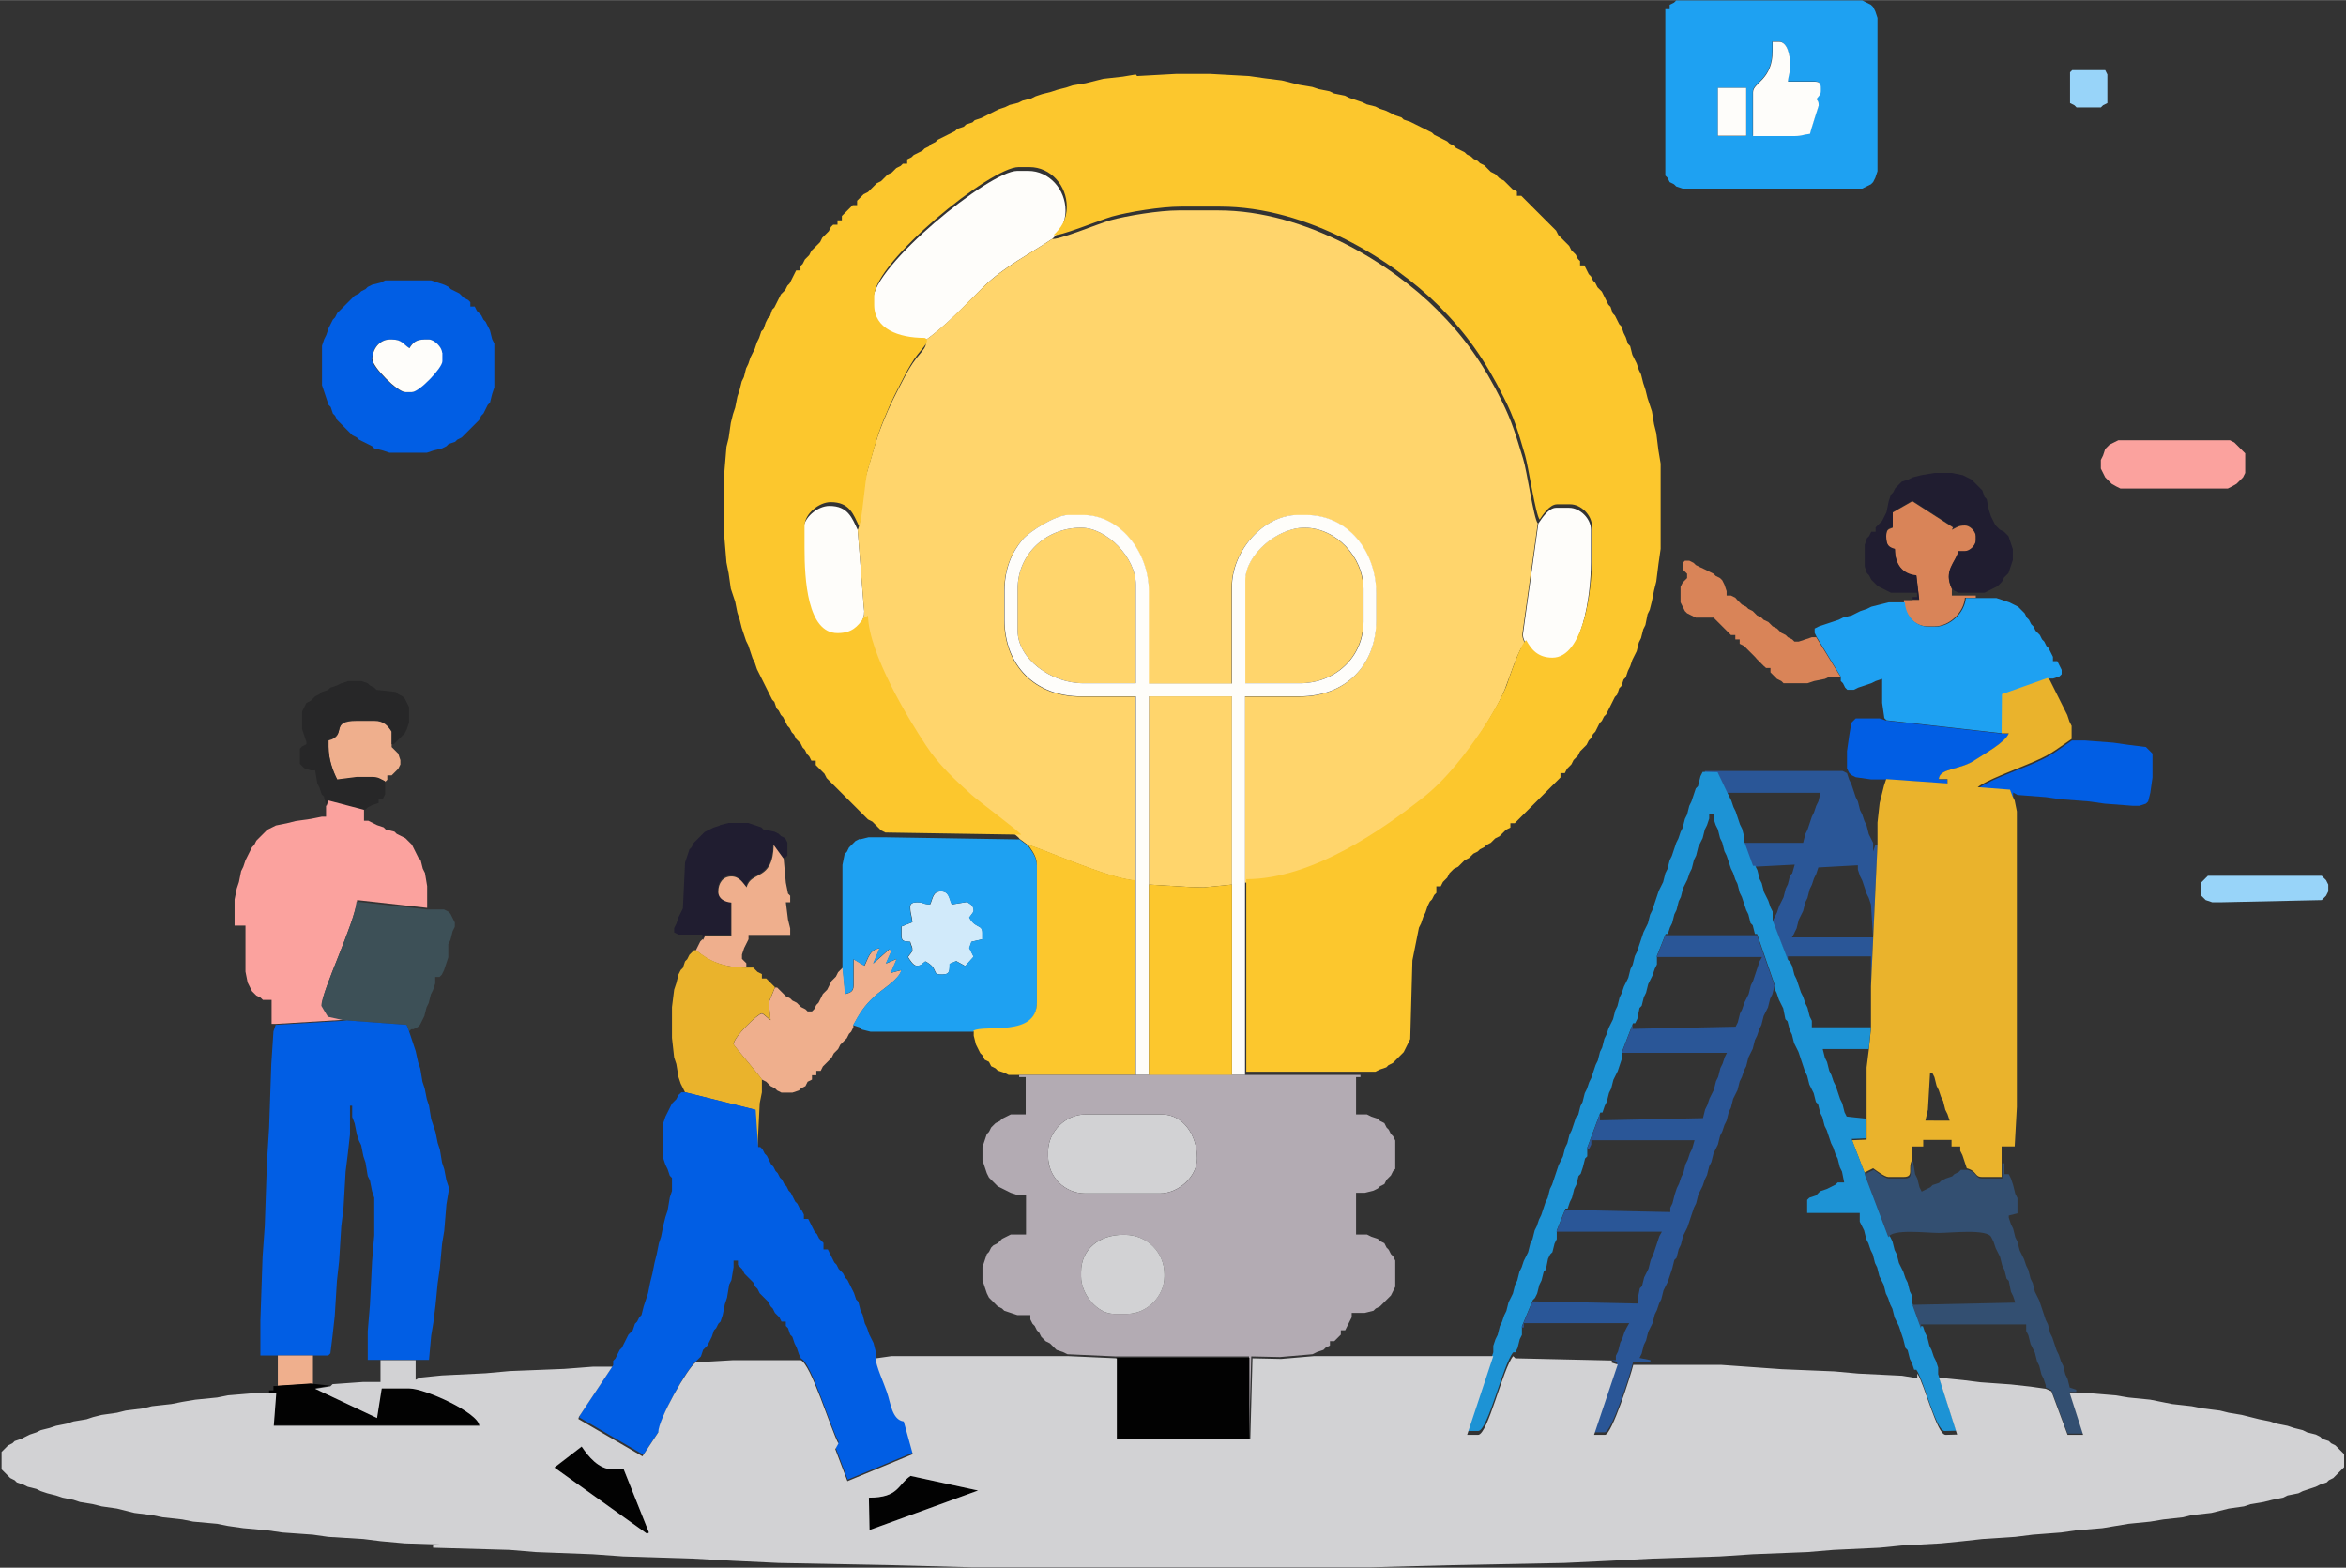 <?xml version="1.0" encoding="UTF-8"?>
<!DOCTYPE svg PUBLIC "-//W3C//DTD SVG 1.1//EN" "http://www.w3.org/Graphics/SVG/1.1/DTD/svg11.dtd">
<!-- Creator: CorelDRAW -->
<svg xmlns="http://www.w3.org/2000/svg" xml:space="preserve" width="7.706in" height="5.15in" style="shape-rendering:geometricPrecision; text-rendering:geometricPrecision; image-rendering:optimizeQuality; fill-rule:evenodd; clip-rule:evenodd"
viewBox="0 0 7.541 5.039"
 xmlns:xlink="http://www.w3.org/1999/xlink">
 <rect x="0" y="0" width="7.541" height="5.039" fill="#333333" stroke="none"/>
 <defs>
  <style type="text/css">
   <![CDATA[
    .fil3 {fill:#015EE4}
    .fil19 {fill:#020202}
    .fil15 {fill:#1D93D5}
    .fil0 {fill:#1EA1F2}
    .fil6 {fill:#201D30}
    .fil9 {fill:#272728}
    .fil10 {fill:#2A5697}
    .fil18 {fill:#334F71}
    .fil11 {fill:#3D5057}
    .fil1 {fill:#98D4F9}
    .fil17 {fill:#B3ABB3}
    .fil12 {fill:#D1EAFA}
    .fil16 {fill:#D2D2D4}
    .fil5 {fill:#D98458}
    .fil13 {fill:#EAB32C}
    .fil8 {fill:#EFAF8D}
    .fil4 {fill:#FBA29E}
    .fil14 {fill:#FCC72D}
    .fil2 {fill:#FEFDFA}
    .fil7 {fill:#FFD56C}
   ]]>
  </style>
 </defs>
 <g id="Layer_x0020_1">
  <g id="_117571040">
   <path id="_115092064" class="fil0" d="M5.522 0.282l0.091 0 0 0.155 -0.091 0 0 -0.155zm0.225 -0.021l0.084 0c0.016,0 0.021,0.005 0.021,0.021l0 0.007c0,0.016 -0.006,0.015 -0.014,0.028 0.005,0.009 0.007,0.008 0.007,0.021 0,0 -0.026,0.082 -0.028,0.091 -0.022,0.002 -0.025,0.007 -0.049,0.007l-0.134 0 0 -0.141c0,-0.031 0.063,-0.039 0.063,-0.134l0 -0.028 0.021 0c0.026,0 0.035,0.043 0.035,0.07l0 0.007c0,0.024 -0.004,0.028 -0.007,0.049zm-0.366 -0.253l-0.014 0.007 0 0.014 -0.014 0 0 0.535 0.007 0.007 0.007 0.014 0.014 0.007 0.007 0.007 0.021 0.007 0.577 0 0.014 -0.007 0.014 -0.007 0.007 -0.007 0.007 -0.014 0.007 -0.021 0 -0.493 -0.007 -0.021 -0.007 -0.014 -0.007 -0.007 -0.014 -0.007 -0.014 -0.007 -0.598 0 -0.007 0.007z"/>
   <polygon id="_115113040" class="fil1" points="6.654,0.232 6.654,0.331 6.668,0.338 6.675,0.345 6.753,0.345 6.76,0.338 6.774,0.331 6.774,0.239 6.767,0.225 6.661,0.225 "/>
   <polygon id="_117570536" class="fil2" points="5.522,0.436 5.613,0.436 5.613,0.282 5.522,0.282 "/>
   <path id="_117421000" class="fil2" d="M5.747 0.26c0.003,-0.022 0.007,-0.025 0.007,-0.049l0 -0.007c0,-0.027 -0.009,-0.07 -0.035,-0.07l-0.021 0 0 0.028c0,0.095 -0.063,0.103 -0.063,0.134l0 0.141 0.134 0c0.024,0 0.027,-0.005 0.049,-0.007 0.002,-0.01 0.028,-0.091 0.028,-0.091 0,-0.014 -0.002,-0.013 -0.007,-0.021 0.009,-0.013 0.014,-0.012 0.014,-0.028l0 -0.007c0,-0.016 -0.005,-0.021 -0.021,-0.021l-0.084 0z"/>
   <path id="_117568088" class="fil3" d="M1.196 1.154c0,-0.032 0.023,-0.063 0.056,-0.063l0.007 0c0.032,0 0.037,0.015 0.056,0.028 0.011,-0.017 0.021,-0.028 0.049,-0.028l0.014 0c0.017,0 0.042,0.025 0.042,0.042l0 0.028c0,0.021 -0.074,0.099 -0.098,0.099l-0.021 0c-0.025,0 -0.106,-0.081 -0.106,-0.106zm0.028 -0.246l-0.028 0.007 -0.014 0.007 -0.007 0.007 -0.014 0.007 -0.007 0.007 -0.014 0.007 -0.007 0.007 -0.007 0.007 -0.007 0.007 -0.007 0.007 -0.007 0.007 -0.007 0.007 -0.007 0.007 -0.007 0.007 -0.007 0.014 -0.007 0.007 -0.007 0.014 -0.007 0.014 -0.007 0.021 -0.007 0.014 -0.007 0.021 0 0.127 0.007 0.021 0.007 0.021 0.007 0.021 0.007 0.007 0.007 0.021 0.007 0.007 0.007 0.014 0.007 0.007 0.007 0.007 0.007 0.007 0.007 0.007 0.007 0.007 0.007 0.007 0.007 0.007 0.014 0.007 0.007 0.007 0.014 0.007 0.014 0.007 0.014 0.007 0.007 0.007 0.028 0.007 0.021 0.007 0.12 0 0.021 -0.007 0.028 -0.007 0.014 -0.007 0.007 -0.007 0.021 -0.007 0.007 -0.007 0.014 -0.007 0.007 -0.007 0.007 -0.007 0.007 -0.007 0.007 -0.007 0.007 -0.007 0.007 -0.007 0.007 -0.007 0.007 -0.007 0.007 -0.014 0.007 -0.007 0.007 -0.014 0.007 -0.014 0.007 -0.007 0.007 -0.028 0.007 -0.021 0 -0.141 -0.007 -0.014 -0.007 -0.028 -0.007 -0.014 -0.007 -0.014 -0.007 -0.007 -0.007 -0.014 -0.007 -0.007 -0.007 -0.007 -0.007 -0.014 -0.014 0 0 -0.014 -0.007 -0.007 -0.014 -0.007 -0.007 -0.007 -0.007 -0.007 -0.014 -0.007 -0.014 -0.007 -0.007 -0.007 -0.014 -0.007 -0.021 -0.007 -0.021 -0.007 -0.148 0 -0.014 0.007z"/>
   <path id="_117568040" class="fil2" d="M2.968 1.098c0.074,-0.051 0.129,-0.113 0.195,-0.178 0.066,-0.064 0.144,-0.102 0.22,-0.153 0.023,-0.021 0.042,-0.048 0.042,-0.091 0,-0.067 -0.052,-0.127 -0.12,-0.127l-0.035 0c-0.09,0 -0.464,0.306 -0.464,0.415l0 0.028c0,0.077 0.078,0.106 0.162,0.106z"/>
   <path id="_117428296" class="fil2" d="M1.421 1.133c0,-0.017 -0.025,-0.042 -0.042,-0.042l-0.014 0c-0.029,0 -0.038,0.011 -0.049,0.028 -0.02,-0.013 -0.024,-0.028 -0.056,-0.028l-0.007 0c-0.033,0 -0.056,0.031 -0.056,0.063 0,0.025 0.081,0.106 0.106,0.106l0.021 0c0.024,0 0.098,-0.078 0.098,-0.099l0 -0.028z"/>
   <polygon id="_117567992" class="fil4" points="6.795,1.422 6.781,1.429 6.774,1.436 6.767,1.443 6.76,1.464 6.753,1.478 6.753,1.506 6.76,1.52 6.767,1.534 6.774,1.541 6.781,1.548 6.788,1.555 6.802,1.563 6.816,1.57 7.161,1.57 7.175,1.563 7.189,1.555 7.196,1.548 7.203,1.541 7.21,1.534 7.217,1.52 7.217,1.457 7.21,1.45 7.203,1.443 7.196,1.436 7.189,1.429 7.182,1.422 7.168,1.415 6.809,1.415 "/>
   <path id="_117600032" class="fil5" d="M6.148 1.929l-0.028 0 0 0.007c0.004,0.042 0.033,0.077 0.077,0.077l0.021 0c0.047,0 0.094,-0.043 0.098,-0.092l0.035 0 0 -0.007 -0.077 0 0 -0.021c-0.028,-0.058 0.012,-0.082 0.021,-0.12l0.021 0c0.016,0 0.035,-0.019 0.035,-0.035l0 -0.014c0,-0.016 -0.019,-0.035 -0.035,-0.035 -0.021,0 -0.028,0.007 -0.042,0.014l0.005 -0.007 -0.132 -0.085 -0.063 0.036 0 0.049c-0.013,0.005 -0.021,0.005 -0.021,0.028 0,0.029 0.007,0.036 0.028,0.042 0,0.05 0.025,0.081 0.069,0.085l0.009 0.077 -0.021 0z"/>
   <path id="_117420616" class="fil6" d="M6.176 1.527l-0.028 0.007 -0.014 0.007 -0.021 0.007 -0.007 0.007 -0.007 0.007 -0.007 0.007 -0.007 0.014 -0.007 0.007 -0.007 0.021 -0.007 0.035 -0.007 0.014 -0.007 0.014 -0.007 0.007 -0.007 0.007 -0.007 0.007 0 0.014 -0.014 0 -0.007 0.014 -0.007 0.007 -0.007 0.021 0 0.07 0.007 0.021 0.007 0.007 0.007 0.014 0.007 0.007 0.007 0.007 0.007 0.007 0.014 0.007 0.014 0.007 0.014 0.007 0.084 0 0 0.014 -0.014 0 0 0.007 0.021 0 -0.009 -0.077c-0.044,-0.004 -0.069,-0.035 -0.069,-0.085 -0.022,-0.006 -0.028,-0.014 -0.028,-0.042 0,-0.023 0.008,-0.024 0.021,-0.028l0 -0.049 0.063 -0.036 0.132 0.085 -0.005 0.007c0.014,-0.007 0.021,-0.014 0.042,-0.014 0.016,0 0.035,0.019 0.035,0.035l0 0.014c0,0.016 -0.019,0.035 -0.035,0.035l-0.021 0c-0.009,0.037 -0.049,0.061 -0.021,0.12l0.007 0.007 0.014 0.007 0.084 0 0.014 -0.007 0.014 -0.007 0.014 -0.007 0.007 -0.007 0.007 -0.007 0.007 -0.014 0.007 -0.007 0.007 -0.007 0.007 -0.021 0.007 -0.021 0 -0.035 -0.007 -0.021 -0.007 -0.021 -0.007 -0.007 -0.007 -0.007 -0.014 -0.007 -0.007 -0.007 -0.007 -0.007 -0.007 -0.014 -0.007 -0.014 -0.007 -0.021 -0.007 -0.035 -0.007 -0.007 -0.007 -0.021 -0.007 -0.007 -0.007 -0.007 -0.007 -0.007 -0.007 -0.007 -0.007 -0.007 -0.014 -0.007 -0.014 -0.007 -0.035 -0.007 -0.056 0 -0.042 0.007z"/>
   <path id="_117567896" class="fil2" d="M2.771 1.999c0.004,-0.016 0.007,-0.016 0.007,-0.035l-0.002 -0.021 -0.019 -0.24c-0.018,-0.038 -0.031,-0.077 -0.091,-0.077 -0.038,0 -0.084,0.038 -0.084,0.077l0 0.07c0,0.101 0.008,0.274 0.106,0.274 0.047,0 0.066,-0.021 0.084,-0.049z"/>
   <path id="_117567848" class="fil2" d="M4.945 1.682l-0.049 0.352c-0.002,0.016 0.003,0.019 0.007,0.035 0.016,0.031 0.038,0.056 0.084,0.056 0.099,0 0.127,-0.213 0.127,-0.317l0 -0.106c0,-0.035 -0.035,-0.07 -0.07,-0.07l-0.042 0c-0.024,0 -0.046,0.034 -0.056,0.049z"/>
   <path id="_117421240" class="fil0" d="M6.12 1.936l-0.049 0 -0.028 0.007 -0.028 0.007 -0.014 0.007 -0.021 0.007 -0.014 0.007 -0.014 0.007 -0.028 0.007 -0.014 0.007 -0.021 0.007 -0.021 0.007 -0.021 0.007 -0.014 0.007 0 0.014 0.007 0.014 0.077 0.127 0 0.014 0.007 0.007 0.007 0.014 0.007 0.007 0.021 0 0.014 -0.007 0.021 -0.007 0.021 -0.007 0.014 -0.007 0.021 -0.007 0 0.077 0.007 0.049 0.007 0.007 0.373 0.042 0.001 -0.124 0.147 -0.052 0.014 0 0.021 -0.007 0.007 -0.007 0 -0.014 -0.007 -0.014 -0.007 -0.014 -0.014 0 0 -0.014 -0.007 -0.014 -0.007 -0.014 -0.007 -0.007 -0.007 -0.014 -0.007 -0.007 -0.007 -0.014 -0.007 -0.007 -0.007 -0.007 -0.007 -0.014 -0.007 -0.007 -0.007 -0.014 -0.007 -0.007 -0.007 -0.014 -0.007 -0.007 -0.007 -0.007 -0.007 -0.007 -0.014 -0.007 -0.014 -0.007 -0.021 -0.007 -0.021 -0.007 -0.063 0 -0.035 0c-0.004,0.048 -0.051,0.092 -0.098,0.092l-0.021 0c-0.044,0 -0.074,-0.035 -0.077,-0.077z"/>
   <path id="_117599792" class="fil7" d="M3.383 0.767c-0.076,0.051 -0.153,0.089 -0.22,0.153 -0.066,0.064 -0.121,0.126 -0.195,0.178 0.021,0.007 -0.006,0.032 -0.023,0.054 -0.015,0.019 -0.03,0.045 -0.04,0.065 -0.027,0.052 -0.043,0.081 -0.068,0.143 -0.023,0.057 -0.033,0.102 -0.051,0.161 -0.011,0.035 -0.018,0.165 -0.029,0.182l0.019 0.24 0.002 0.021c0,0.019 -0.003,0.019 -0.007,0.035l0.014 -0.007c0.003,0.123 0.131,0.335 0.187,0.418 0.042,0.062 0.091,0.108 0.145,0.157 0.023,0.021 0.162,0.124 0.16,0.129l0.028 0.021c0.009,-0.005 0.262,0.111 0.345,0.113l0 -0.591 -0.176 0c-0.147,0 -0.246,-0.099 -0.246,-0.246l0 -0.091c0,-0.074 0.023,-0.125 0.058,-0.167 0.022,-0.026 0.106,-0.079 0.146,-0.079l0.049 0c0.116,0 0.211,0.116 0.211,0.246l0 0.296 0.267 0 0 -0.31c0,-0.119 0.103,-0.232 0.211,-0.232l0.028 0c0.133,0 0.225,0.115 0.225,0.253l0 0.084c0,0.147 -0.099,0.246 -0.246,0.246l-0.176 0 0 0.598c0.215,0 0.443,-0.164 0.568,-0.262 0.075,-0.059 0.139,-0.142 0.193,-0.223 0.023,-0.035 0.06,-0.098 0.075,-0.136 0.01,-0.024 0.047,-0.14 0.064,-0.147 -0.004,-0.016 -0.009,-0.019 -0.007,-0.035l0.049 -0.352c-0.013,-0.015 -0.035,-0.17 -0.047,-0.207 -0.024,-0.078 -0.035,-0.118 -0.068,-0.185 -0.06,-0.121 -0.12,-0.206 -0.21,-0.296 -0.144,-0.144 -0.419,-0.318 -0.702,-0.318l-0.127 0c-0.063,0 -0.167,0.017 -0.221,0.032 -0.038,0.011 -0.174,0.067 -0.187,0.059z"/>
   <path id="_117567776" class="fil7" d="M3.271 1.893l0 0.134c0,0.09 0.107,0.169 0.211,0.169l0.169 0 0 -0.317c0,-0.088 -0.094,-0.183 -0.176,-0.183 -0.113,0 -0.204,0.085 -0.204,0.197z"/>
   <path id="_117428320" class="fil7" d="M4.002 1.865l0 0.331 0.176 0c0.113,0 0.204,-0.084 0.204,-0.197l0 -0.106c0,-0.104 -0.089,-0.197 -0.19,-0.197 -0.087,0 -0.19,0.087 -0.19,0.169z"/>
   <polygon id="_117567728" class="fil5" points="5.409,1.809 5.409,1.83 5.416,1.837 5.423,1.844 5.423,1.858 5.416,1.865 5.409,1.872 5.402,1.886 5.402,1.936 5.409,1.95 5.416,1.964 5.423,1.971 5.437,1.978 5.451,1.985 5.501,1.985 5.508,1.985 5.515,1.992 5.522,1.999 5.529,2.006 5.536,2.013 5.543,2.02 5.55,2.027 5.557,2.034 5.564,2.041 5.578,2.041 5.578,2.055 5.592,2.055 5.592,2.069 5.606,2.076 5.613,2.083 5.62,2.09 5.627,2.097 5.634,2.104 5.641,2.111 5.648,2.119 5.655,2.126 5.662,2.133 5.669,2.14 5.677,2.147 5.691,2.147 5.691,2.161 5.698,2.168 5.705,2.175 5.712,2.182 5.726,2.189 5.733,2.196 5.81,2.196 5.831,2.189 5.866,2.182 5.881,2.175 5.909,2.175 5.916,2.175 5.838,2.048 5.824,2.048 5.803,2.055 5.782,2.062 5.768,2.062 5.761,2.055 5.747,2.048 5.74,2.041 5.726,2.034 5.719,2.027 5.712,2.02 5.698,2.013 5.691,2.006 5.684,1.999 5.669,1.992 5.662,1.985 5.648,1.978 5.641,1.971 5.634,1.964 5.62,1.957 5.613,1.95 5.599,1.943 5.592,1.936 5.585,1.929 5.578,1.921 5.564,1.914 5.55,1.914 5.55,1.9 5.543,1.879 5.536,1.865 5.529,1.858 5.515,1.851 5.508,1.844 5.494,1.837 5.48,1.83 5.465,1.823 5.451,1.816 5.444,1.809 5.43,1.802 5.416,1.802 "/>
   <path id="_117567680" class="fil8" d="M1.238 2.513l0.007 -0.007 0 -0.014 0.014 0 0.007 -0.007 0.007 -0.007 0.007 -0.007 0.007 -0.014 0 -0.014 -0.007 -0.021 -0.007 -0.007 -0.007 -0.007 -0.007 -0.007 0 -0.007 0 -0.042c-0.012,-0.019 -0.025,-0.035 -0.056,-0.035l-0.056 0c-0.09,0 -0.029,0.047 -0.091,0.063l0 0.021c0,0.041 0.014,0.079 0.028,0.106l0.063 -0.008 0.049 0c0.021,0 0.028,0.007 0.042,0.014z"/>
   <path id="_117420904" class="fil3" d="M5.958 2.316l-0.007 0.007 -0.007 0.042 -0.007 0.049 0 0.056 0.007 0.014 0.007 0.007 0.014 0.007 0.049 0.007 0.049 0 0.197 0.014 0 -0.014 -0.028 0c0.003,-0.038 0.07,-0.029 0.119,-0.063 0.026,-0.019 0.095,-0.055 0.106,-0.084l-0.021 0 -0.373 -0.042 -0.021 -0.007 -0.077 0 -0.007 0.007z"/>
   <path id="_117599528" class="fil3" d="M6.471 2.562l0 -0.015 0.014 0.008 0.091 0.007 0.049 0.007 0.091 0.007 0.049 0.007 0.091 0.007 0.021 0 0.021 -0.007 0.007 -0.007 0.007 -0.028 0.007 -0.049 0 -0.077 -0.007 -0.007 -0.007 -0.007 -0.007 -0.007 -0.056 -0.007 -0.049 -0.007 -0.091 -0.007 -0.042 0c-0.059,0.04 -0.065,0.05 -0.143,0.082 -0.04,0.016 -0.134,0.051 -0.159,0.073l0.104 0.008 0.008 0.021z"/>
   <path id="_117567584" class="fil9" d="M1.097 2.196l-0.014 0.007 -0.021 0.007 -0.007 0.007 -0.021 0.007 -0.007 0.007 -0.014 0.007 -0.007 0.007 -0.007 0.007 -0.014 0.007 -0.007 0.014 -0.007 0.014 0 0.056 0.007 0.021 0.007 0.021 0 0.007 -0.014 0.007 -0.007 0.007 0 0.049 0.007 0.007 0.007 0.007 0.021 0.007 0.014 0 0.007 0.042 0.007 0.014 0.007 0.021 0.007 0.007 0.007 0.028 0.006 -0.016 0.114 0.03 0.007 0 0.007 -0.007 0.014 -0.007 0.021 -0.007 0 -0.014 0.014 0 0.007 -0.014 0 -0.042c-0.014,-0.007 -0.021,-0.014 -0.042,-0.014l-0.049 0 -0.063 0.008c-0.014,-0.028 -0.028,-0.065 -0.028,-0.106l0 -0.021c0.063,-0.017 0.001,-0.063 0.091,-0.063l0.056 0c0.031,0 0.044,0.017 0.056,0.035l0 0.042 0.007 0 0.007 -0.007 0.007 -0.007 0.007 -0.007 0.007 -0.007 0.007 -0.007 0.007 -0.014 0.007 -0.021 0 -0.049 -0.007 -0.014 -0.007 -0.014 -0.007 -0.007 -0.014 -0.007 -0.007 -0.007 -0.063 -0.007 -0.007 -0.007 -0.014 -0.007 -0.007 -0.007 -0.021 -0.007 -0.042 0 -0.021 0.007z"/>
   <path id="_117428224" class="fil6" d="M2.314 2.653l-0.021 0.007 -0.014 0.007 -0.014 0.007 -0.007 0.007 -0.007 0.007 -0.007 0.007 -0.007 0.007 -0.007 0.007 -0.007 0.014 -0.007 0.007 -0.007 0.021 -0.007 0.021 -0.007 0.148 -0.007 0.014 -0.007 0.014 -0.007 0.021 -0.007 0.014 0 0.014 0.014 0.007 0.077 0 0 0.014 0.007 -0.014 0.084 0 0 -0.106c-0.023,-0.002 -0.042,-0.013 -0.042,-0.035 0,-0.028 0.015,-0.049 0.042,-0.049 0.026,0 0.037,0.021 0.049,0.035 0.015,-0.055 0.084,-0.017 0.087,-0.136l0.032 0.044 0.007 0 0.007 -0.007 0 -0.042 -0.007 -0.014 -0.014 -0.007 -0.007 -0.007 -0.014 -0.007 -0.035 -0.007 -0.007 -0.007 -0.021 -0.007 -0.021 -0.007 -0.063 0 -0.028 0.007z"/>
   <polygon id="_117599384" class="fil7" points="3.693,2.843 3.827,2.851 3.869,2.852 3.96,2.843 3.96,2.238 3.693,2.238 "/>
   <path id="_117567488" class="fil10" d="M5.768 2.998l0.007 -0.014 0.007 -0.028 0.007 -0.014 0.007 -0.014 0.007 -0.028 0.007 -0.014 0.007 -0.028 0.007 -0.014 0.007 -0.021 0.007 -0.014 0.007 -0.021 0.127 -0.007 0 0.014 0.007 0.021 0.007 0.014 0.007 0.021 0.007 0.021 0.007 0.014 0.007 0.021 0.007 0.106 -0.261 -0 0.008 -0.014zm-0.218 -0.45l0.302 0 -0.007 0.028 -0.007 0.014 -0.007 0.021 -0.007 0.014 -0.007 0.021 -0.007 0.021 -0.007 0.014 -0.007 0.028 -0.183 0 -0.007 0 0.028 0.077 0.135 -0.007 -0.008 0.028 -0.007 0.007 -0.007 0.028 -0.007 0.014 -0.007 0.028 -0.007 0.014 -0.007 0.014 -0.007 0.021 -0.007 0.014 -0.007 0.014 0.049 0.127 0 -0.014 0.267 0 0 0.099 0.021 -0.457 -0.007 0 -0.007 0.021 0 -0.028 -0.007 -0.014 -0.007 -0.014 -0.007 -0.028 -0.007 -0.014 -0.007 -0.021 -0.007 -0.014 -0.007 -0.028 -0.007 -0.014 -0.007 -0.021 -0.007 -0.021 -0.007 -0.014 -0.007 -0.021 -0.014 -0.007 -0.443 0 0 0.007 0.041 0.001 0.03 0.063z"/>
   <polygon id="_117421120" class="fil1" points="7.09,2.822 7.083,2.829 7.076,2.836 7.076,2.879 7.083,2.886 7.09,2.893 7.111,2.9 7.14,2.9 7.463,2.893 7.47,2.886 7.477,2.879 7.484,2.865 7.484,2.843 7.477,2.829 7.47,2.822 7.463,2.815 7.097,2.815 "/>
   <path id="_117567440" class="fil4" d="M1.048 2.59l0 0.035 -0.014 0 -0.035 0.007 -0.049 0.007 -0.028 0.007 -0.035 0.007 -0.014 0.007 -0.014 0.007 -0.007 0.007 -0.007 0.007 -0.007 0.007 -0.007 0.007 -0.007 0.007 -0.007 0.014 -0.007 0.007 -0.007 0.014 -0.007 0.014 -0.007 0.014 -0.007 0.021 -0.007 0.014 -0.007 0.035 -0.007 0.021 -0.007 0.035 0 0.084 0.014 0 0.021 0 0 0.148 0.007 0.035 0.007 0.014 0.007 0.014 0.007 0.007 0.007 0.007 0.014 0.007 0.007 0.007 0.028 0 0 0.077 0.014 0 0.232 -0.014 -0.063 -0.014c-0.003,-0.005 -0.021,-0.035 -0.021,-0.035 0,-0.045 0.107,-0.265 0.113,-0.335l0.225 0.025 0 -0.07 -0.007 -0.042 -0.007 -0.014 -0.007 -0.028 -0.007 -0.007 -0.007 -0.014 -0.007 -0.014 -0.007 -0.014 -0.007 -0.007 -0.007 -0.007 -0.007 -0.007 -0.014 -0.007 -0.014 -0.007 -0.007 -0.007 -0.028 -0.007 -0.007 -0.007 -0.021 -0.007 -0.014 -0.007 -0.014 -0.007 -0.014 0 0 -0.035 -0.114 -0.03 -0.006 0.016z"/>
   <path id="_117599144" class="fil11" d="M1.118 3.28l0.189 0.014 0.008 0.021 0.007 -0.007 0.007 0 0.014 -0.007 0.007 -0.007 0.007 -0.014 0.007 -0.014 0.007 -0.028 0.007 -0.014 0.007 -0.028 0.007 -0.014 0.007 -0.021 0 -0.021 0.014 0 0.007 -0.007 0.007 -0.014 0.007 -0.021 0.007 -0.021 0 -0.035 0 -0.007 0.007 -0.014 0.007 -0.028 0.007 -0.014 0 -0.014 -0.007 -0.014 -0.007 -0.014 -0.007 -0.007 -0.014 -0.007 -0.056 0 -0.225 -0.025c-0.006,0.07 -0.113,0.29 -0.113,0.335 0,0.001 0.018,0.03 0.021,0.035l0.063 0.014z"/>
   <path id="_117421192" class="fil8" d="M2.258 3.019l-0.007 0.007 -0.007 0.014 -0.007 0.014c0.04,0.035 0.087,0.056 0.162,0.056l0 -0.014 -0.007 -0.007 -0.007 -0.007 0 -0.014 0.007 -0.021 0.007 -0.014 0.007 -0.014 0 -0.014 0.134 0 0 -0.021 -0.007 -0.028 -0.007 -0.056 0.014 0 0 -0.021 -0.007 -0.007 -0.007 -0.035 -0.007 -0.077 -0.032 -0.044c-0.003,0.119 -0.073,0.081 -0.087,0.136 -0.012,-0.014 -0.023,-0.035 -0.049,-0.035 -0.027,0 -0.042,0.021 -0.042,0.049 0,0.023 0.02,0.033 0.042,0.035l0 0.106 -0.084 0 -0.007 0.014z"/>
   <path id="_117576728" class="fil12" d="M2.989 2.907c-0.029,-0.002 -0.016,-0.007 -0.042,-0.007 -0.012,0 -0.021,0.004 -0.021,0.014 0,0.024 0.005,0.027 0.007,0.05l-0.035 0.014 0 0.028c0,0.021 0.008,0.019 0.028,0.021 0.005,0.019 0.007,0.013 0.007,0.028 0,0.004 -0.01,0.015 -0.014,0.021 0.005,0.008 0.017,0.028 0.028,0.028 0.016,0 0.015,-0.006 0.028,-0.014 0.043,0.023 0.02,0.042 0.049,0.042l0.007 0c0.023,0 0.021,-0.013 0.022,-0.034l0.021 -0.009 0.029 0.016 0.027 -0.03 -0.014 -0.028 0.007 -0.02 0.035 -0.008 0 -0.021c0,-0.028 -0.022,-0.012 -0.042,-0.049 0.004,-0.006 0.014,-0.017 0.014,-0.021 0,-0.019 -0.01,-0.021 -0.021,-0.029l-0.049 0.008c-0.009,-0.018 -0.008,-0.042 -0.035,-0.042 -0.027,0 -0.026,0.024 -0.035,0.042z"/>
   <path id="_117599024" class="fil8" d="M2.708 3.111l-0.007 0.007 -0.007 0.007 -0.007 0.014 -0.007 0.007 -0.007 0.007 -0.007 0.014 -0.007 0.014 -0.007 0.007 -0.007 0.007 -0.007 0.014 -0.007 0.014 -0.007 0.007 -0.007 0.014 -0.007 0.007 -0.014 0 -0.007 -0.007 -0.014 -0.007 -0.007 -0.007 -0.007 -0.007 -0.014 -0.007 -0.007 -0.007 -0.014 -0.007 -0.007 -0.007 -0.007 -0.007 -0.007 -0.007 -0.007 -0.007 -0.007 0 -0.02 0.049 0.006 0.056c-0.008,-0.005 -0.024,-0.021 -0.028,-0.021 -0.013,0 -0.091,0.075 -0.091,0.099 0,0.003 0.08,0.096 0.091,0.113l0.014 0.007 0.007 0.007 0.007 0.007 0.014 0.007 0.007 0.007 0.014 0.007 0.035 0 0.021 -0.007 0.007 -0.007 0.014 -0.007 0.007 -0.014 0.014 -0.007 0 -0.014 0.014 0 0 -0.014 0.014 0 0.007 -0.014 0.007 -0.007 0.007 -0.007 0.007 -0.007 0.007 -0.007 0.007 -0.014 0.007 -0.007 0.007 -0.007 0.007 -0.014 0.007 -0.007 0.007 -0.007 0.007 -0.007 0.007 -0.014 0.007 -0.007 0.007 -0.014 0 -0.007c0.021,-0.039 0.036,-0.063 0.069,-0.093 0.023,-0.022 0.079,-0.054 0.086,-0.084l-0.034 0.009 0.019 -0.045 -0.035 0.015 0.018 -0.041 -0.007 -0.005 -0.052 0.046 0.021 -0.049c-0.033,0.004 -0.037,0.033 -0.049,0.056l-0.035 -0.021 0 0.084c0,0.021 -0.012,0.024 -0.027,0.028l-0.008 -0.084z"/>
   <path id="_117420976" class="fil13" d="M2.223 3.062l-0.007 0.007 -0.007 0.014 -0.007 0.007 -0.007 0.021 -0.007 0.007 -0.007 0.014 -0.007 0.028 -0.007 0.021 -0.007 0.056 0 0.099 0.007 0.063 0.007 0.021 0.007 0.042 0.007 0.021 0.007 0.014 0.007 0.014 0.225 0.056 0.008 0.12 0.007 -0.141 0.007 -0.035 0 -0.042c-0.011,-0.016 -0.091,-0.109 -0.091,-0.113 0,-0.023 0.079,-0.099 0.091,-0.099 0.004,0 0.02,0.016 0.028,0.021l-0.006 -0.056 0.02 -0.049 -0.007 -0.007 -0.007 -0.007 -0.007 -0.007 -0.007 -0.007 -0.014 0 0 -0.014 -0.014 -0.007 -0.007 -0.007 -0.007 -0.007 -0.021 0c-0.075,0 -0.122,-0.022 -0.162,-0.056l-0.007 0 -0.007 0.007z"/>
   <path id="_117576848" class="fil0" d="M2.989 2.907c0.009,-0.018 0.008,-0.042 0.035,-0.042 0.027,0 0.026,0.024 0.035,0.042l0.049 -0.008c0.011,0.008 0.021,0.01 0.021,0.029 0,0.004 -0.01,0.015 -0.014,0.021 0.02,0.037 0.042,0.021 0.042,0.049l0 0.021 -0.035 0.008 -0.007 0.02 0.014 0.028 -0.027 0.03 -0.029 -0.016 -0.021 0.009c-0.001,0.021 0.002,0.034 -0.022,0.034l-0.007 0c-0.029,0 -0.006,-0.02 -0.049,-0.042 -0.013,0.009 -0.012,0.014 -0.028,0.014 -0.012,0 -0.023,-0.02 -0.028,-0.028 0.004,-0.007 0.014,-0.017 0.014,-0.021 0,-0.015 -0.003,-0.009 -0.007,-0.028 -0.02,-0.002 -0.028,0 -0.028,-0.021l0 -0.028 0.035 -0.014c-0.002,-0.022 -0.007,-0.025 -0.007,-0.05 0,-0.01 0.01,-0.014 0.021,-0.014 0.026,0 0.013,0.005 0.042,0.007zm-0.225 -0.211l-0.014 0.007 -0.007 0.007 -0.007 0.007 -0.007 0.007 -0.007 0.014 -0.007 0.007 -0.007 0.035 0 0.331 0.008 0.084c0.015,-0.004 0.027,-0.007 0.027,-0.028l0 -0.084 0.035 0.021c0.012,-0.023 0.017,-0.053 0.049,-0.056l-0.021 0.049 0.052 -0.046 0.007 0.005 -0.018 0.041 0.035 -0.015 -0.019 0.045 0.034 -0.009c-0.007,0.03 -0.063,0.063 -0.086,0.084 -0.032,0.03 -0.048,0.054 -0.069,0.093l0.021 0.007 0.007 0.007 0.028 0.007 0.331 0c0.034,-0.022 0.204,0.021 0.204,-0.091l0 -0.443c0,-0.027 -0.017,-0.047 -0.028,-0.063l-0.028 -0.021 -0.436 -0.007 -0.049 0 -0.028 0.007z"/>
   <path id="_117576896" class="fil2" d="M3.271 1.893c0,-0.112 0.091,-0.197 0.204,-0.197 0.082,0 0.176,0.095 0.176,0.183l0 0.317 -0.169 0c-0.104,0 -0.211,-0.079 -0.211,-0.169l0 -0.134zm0.732 -0.028c0,-0.082 0.103,-0.169 0.19,-0.169 0.101,0 0.19,0.093 0.19,0.197l0 0.106c0,0.113 -0.091,0.197 -0.204,0.197l-0.176 0 0 -0.331zm-0.352 0.964l0 0.626 0.042 0 0 -0.612 0 -0.605 0.267 0 0 0.605 0 0.612 0.042 0 0 -0.619 0 -0.598 0.176 0c0.147,0 0.246,-0.099 0.246,-0.246l0 -0.084c0,-0.138 -0.092,-0.253 -0.225,-0.253l-0.028 0c-0.108,0 -0.211,0.113 -0.211,0.232l0 0.31 -0.267 0 0 -0.296c0,-0.13 -0.095,-0.246 -0.211,-0.246l-0.049 0c-0.04,0 -0.124,0.053 -0.146,0.079 -0.035,0.042 -0.058,0.093 -0.058,0.167l0 0.091c0,0.147 0.099,0.246 0.246,0.246l0.176 0 0 0.591z"/>
   <polygon id="_117428368" class="fil14" points="3.693,3.456 3.96,3.456 3.96,2.843 3.869,2.852 3.827,2.851 3.693,2.843 "/>
   <path id="_117577064" class="fil14" d="M3.13 3.315l0 0.014 0.007 0.028 0.007 0.014 0.007 0.014 0.007 0.007 0.007 0.014 0.014 0.007 0.007 0.014 0.014 0.007 0.007 0.007 0.021 0.007 0.014 0.007 0.035 0 0.373 0 0 -0.626c-0.082,-0.002 -0.336,-0.118 -0.345,-0.113 0.011,0.016 0.028,0.037 0.028,0.063l0 0.443c0,0.113 -0.17,0.07 -0.204,0.091z"/>
   <path id="_117577136" class="fil14" d="M3.651 0.239l-0.042 0.007 -0.063 0.007 -0.028 0.007 -0.028 0.007 -0.042 0.007 -0.021 0.007 -0.028 0.007 -0.021 0.007 -0.028 0.007 -0.021 0.007 -0.014 0.007 -0.028 0.007 -0.014 0.007 -0.028 0.007 -0.014 0.007 -0.021 0.007 -0.014 0.007 -0.014 0.007 -0.014 0.007 -0.014 0.007 -0.021 0.007 -0.007 0.007 -0.021 0.007 -0.007 0.007 -0.021 0.007 -0.007 0.007 -0.014 0.007 -0.014 0.007 -0.014 0.007 -0.014 0.007 -0.007 0.007 -0.014 0.007 -0.007 0.007 -0.014 0.007 -0.007 0.007 -0.014 0.007 -0.014 0.007 -0.007 0.007 -0.014 0.007 0 0.014 -0.014 0 -0.007 0.007 -0.014 0.007 -0.007 0.007 -0.007 0.007 -0.014 0.007 -0.007 0.007 -0.007 0.007 -0.007 0.007 -0.014 0.007 -0.007 0.007 -0.007 0.007 -0.007 0.007 -0.007 0.007 -0.014 0.007 -0.007 0.007 -0.007 0.007 -0.007 0.007 0 0.014 -0.014 0 -0.007 0.007 -0.007 0.007 -0.007 0.007 -0.007 0.007 -0.007 0.007 0 0.014 -0.014 0 0 0.014 -0.014 0 -0.007 0.007 -0.007 0.014 -0.007 0.007 -0.007 0.007 -0.007 0.007 -0.007 0.014 -0.007 0.007 -0.007 0.007 -0.007 0.007 -0.007 0.007 -0.007 0.014 -0.007 0.007 -0.007 0.007 -0.007 0.014 -0.007 0.007 0 0.014 -0.014 0 -0.007 0.014 -0.007 0.014 -0.007 0.014 -0.007 0.007 -0.007 0.014 -0.007 0.007 -0.007 0.007 -0.007 0.014 -0.007 0.014 -0.007 0.014 -0.007 0.007 -0.007 0.021 -0.007 0.007 -0.007 0.014 -0.007 0.021 -0.007 0.007 -0.007 0.021 -0.007 0.014 -0.007 0.021 -0.007 0.014 -0.007 0.014 -0.007 0.021 -0.007 0.014 -0.007 0.028 -0.007 0.014 -0.007 0.028 -0.007 0.021 -0.007 0.035 -0.007 0.021 -0.007 0.028 -0.007 0.049 -0.007 0.028 -0.007 0.084 0 0.204 0.007 0.084 0.007 0.035 0.007 0.049 0.007 0.021 0.007 0.021 0.007 0.035 0.007 0.021 0.007 0.028 0.007 0.021 0.007 0.021 0.007 0.014 0.007 0.021 0.007 0.021 0.007 0.014 0.007 0.021 0.007 0.014 0.007 0.014 0.007 0.014 0.007 0.014 0.007 0.014 0.007 0.014 0.007 0.014 0.007 0.007 0.007 0.021 0.007 0.007 0.007 0.014 0.007 0.007 0.007 0.014 0.007 0.014 0.007 0.007 0.007 0.014 0.007 0.007 0.007 0.014 0.007 0.007 0.007 0.007 0.007 0.014 0.007 0.007 0.007 0.014 0.007 0.007 0.007 0.014 0.014 0 0 0.014 0.007 0.007 0.007 0.007 0.007 0.007 0.007 0.007 0.007 0.014 0.007 0.007 0.007 0.007 0.007 0.007 0.007 0.007 0.007 0.007 0.007 0.007 0.007 0.007 0.007 0.007 0.007 0.007 0.007 0.007 0.007 0.007 0.007 0.007 0.007 0.007 0.007 0.007 0.007 0.007 0.007 0.007 0.007 0.007 0.007 0.007 0.007 0.007 0.014 0.007 0.007 0.007 0.007 0.007 0.007 0.007 0.007 0.007 0.014 0.007 0.436 0.007c0.002,-0.005 -0.136,-0.107 -0.16,-0.129 -0.054,-0.049 -0.104,-0.095 -0.145,-0.157 -0.056,-0.084 -0.184,-0.295 -0.187,-0.418l-0.014 0.007c-0.019,0.028 -0.038,0.049 -0.084,0.049 -0.097,0 -0.106,-0.173 -0.106,-0.274l0 -0.07c0,-0.04 0.047,-0.077 0.084,-0.077 0.061,0 0.073,0.039 0.091,0.077 0.011,-0.017 0.018,-0.147 0.029,-0.182 0.018,-0.058 0.027,-0.103 0.051,-0.161 0.025,-0.062 0.041,-0.09 0.068,-0.143 0.011,-0.021 0.025,-0.046 0.04,-0.065 0.017,-0.022 0.044,-0.047 0.023,-0.054 -0.084,0 -0.162,-0.029 -0.162,-0.106l0 -0.028c0,-0.11 0.374,-0.415 0.464,-0.415l0.035 0c0.068,0 0.12,0.059 0.12,0.127 0,0.044 -0.02,0.07 -0.042,0.091 0.013,0.008 0.149,-0.048 0.187,-0.059 0.054,-0.015 0.158,-0.032 0.221,-0.032l0.127 0c0.283,0 0.557,0.174 0.702,0.318 0.09,0.09 0.15,0.176 0.21,0.296 0.034,0.067 0.045,0.107 0.068,0.185 0.011,0.037 0.034,0.192 0.047,0.207 0.01,-0.015 0.032,-0.049 0.056,-0.049l0.042 0c0.035,0 0.07,0.035 0.07,0.07l0 0.106c0,0.104 -0.028,0.317 -0.127,0.317 -0.046,0 -0.068,-0.026 -0.084,-0.056 -0.017,0.007 -0.055,0.122 -0.064,0.147 -0.015,0.038 -0.052,0.101 -0.075,0.136 -0.054,0.08 -0.118,0.164 -0.193,0.223 -0.125,0.098 -0.353,0.262 -0.568,0.262l0 0.619 0.373 0 0.042 0 0.014 -0.007 0.021 -0.007 0.007 -0.007 0.014 -0.007 0.007 -0.007 0.007 -0.007 0.007 -0.007 0.007 -0.007 0.007 -0.007 0.007 -0.014 0.007 -0.014 0.007 -0.014 0.007 -0.253 0.007 -0.035 0.007 -0.035 0.007 -0.035 0.007 -0.014 0.007 -0.021 0.007 -0.014 0.007 -0.021 0.007 -0.014 0.007 -0.007 0.007 -0.014 0.007 -0.007 0 -0.021 0.014 0 0.007 -0.014 0.007 -0.007 0.007 -0.007 0.007 -0.014 0.007 -0.007 0.007 -0.007 0.014 -0.007 0.007 -0.007 0.007 -0.007 0.007 -0.007 0.014 -0.007 0.007 -0.007 0.007 -0.007 0.014 -0.007 0.007 -0.007 0.014 -0.007 0.007 -0.007 0.014 -0.007 0.007 -0.007 0.007 -0.007 0.014 -0.007 0.007 -0.007 0.007 -0.007 0.007 -0.007 0.014 -0.007 0 -0.014 0.014 0 0.007 -0.007 0.007 -0.007 0.007 -0.007 0.007 -0.007 0.007 -0.007 0.007 -0.007 0.007 -0.007 0.007 -0.007 0.007 -0.007 0.007 -0.007 0.007 -0.007 0.007 -0.007 0.007 -0.007 0.007 -0.007 0.007 -0.007 0.007 -0.007 0.007 -0.007 0.007 -0.007 0.007 -0.007 0.007 -0.007 0.007 -0.007 0 -0.014 0.014 0 0.007 -0.014 0.007 -0.007 0.007 -0.007 0.007 -0.014 0.007 -0.007 0.007 -0.007 0.007 -0.014 0.007 -0.007 0.007 -0.007 0.007 -0.007 0.007 -0.014 0.007 -0.007 0.007 -0.014 0.007 -0.007 0.007 -0.014 0.007 -0.014 0.007 -0.007 0.007 -0.014 0.007 -0.007 0.007 -0.014 0.007 -0.014 0.007 -0.014 0.007 -0.014 0.007 -0.007 0.007 -0.021 0.007 -0.007 0.007 -0.021 0.007 -0.007 0.007 -0.021 0.007 -0.014 0.007 -0.021 0.007 -0.014 0.007 -0.014 0.007 -0.028 0.007 -0.014 0.007 -0.028 0.007 -0.014 0.007 -0.035 0.007 -0.014 0.007 -0.028 0.007 -0.035 0.007 -0.028 0.007 -0.056 0.007 -0.049 0 -0.274 -0.007 -0.042 -0.007 -0.056 -0.007 -0.028 -0.007 -0.042 -0.007 -0.021 -0.007 -0.021 -0.007 -0.028 -0.007 -0.021 -0.007 -0.028 -0.007 -0.014 -0.007 -0.021 -0.007 -0.014 -0.007 -0.014 -0.007 -0.028 -0.007 -0.007 -0.007 -0.021 -0.007 -0.014 -0.007 -0.021 -0.007 -0.007 -0.007 -0.014 -0.007 -0.014 -0.007 -0.007 -0.007 -0.021 -0.007 -0.007 -0.007 -0.014 -0.007 -0.014 -0.007 -0.014 -0.007 -0.007 -0.007 -0.007 -0.007 -0.014 -0.007 -0.007 -0.007 -0.014 -0.007 -0.007 -0.007 -0.014 -0.007 -0.014 -0.014 0 0 -0.014 -0.007 -0.007 -0.007 -0.014 -0.007 -0.007 -0.007 -0.007 -0.007 -0.014 -0.007 -0.007 -0.007 -0.007 -0.007 -0.007 -0.007 -0.007 -0.007 -0.007 -0.007 -0.014 -0.007 -0.007 -0.007 -0.007 -0.007 -0.007 -0.007 -0.007 -0.007 -0.007 -0.007 -0.007 -0.007 -0.007 -0.007 -0.007 -0.007 -0.007 -0.007 -0.007 -0.007 -0.007 -0.007 -0.007 -0.007 -0.007 -0.007 -0.007 -0.007 -0.007 -0.007 -0.007 -0.014 0 0 -0.014 -0.014 -0.007 -0.007 -0.007 -0.007 -0.007 -0.007 -0.007 -0.007 -0.007 -0.014 -0.007 -0.007 -0.007 -0.007 -0.007 -0.014 -0.007 -0.007 -0.007 -0.007 -0.007 -0.007 -0.007 -0.014 -0.007 -0.007 -0.007 -0.014 -0.007 -0.007 -0.007 -0.014 -0.007 -0.007 -0.007 -0.014 -0.007 -0.014 -0.007 -0.007 -0.007 -0.014 -0.007 -0.007 -0.007 -0.014 -0.007 -0.014 -0.007 -0.014 -0.007 -0.007 -0.007 -0.014 -0.007 -0.014 -0.007 -0.014 -0.007 -0.014 -0.007 -0.014 -0.007 -0.021 -0.007 -0.007 -0.007 -0.021 -0.007 -0.014 -0.007 -0.014 -0.007 -0.021 -0.007 -0.014 -0.007 -0.028 -0.007 -0.014 -0.007 -0.021 -0.007 -0.021 -0.007 -0.014 -0.007 -0.035 -0.007 -0.014 -0.007 -0.035 -0.007 -0.021 -0.007 -0.042 -0.007 -0.028 -0.007 -0.028 -0.007 -0.056 -0.007 -0.049 -0.007 -0.127 -0.007 -0.106 0 -0.127 0.007z"/>
   <path id="_117420544" class="fil13" d="M6.197 3.568l0.007 -0.12 0.007 0 0.007 0.014 0.007 0.028 0.007 0.014 0.007 0.021 0.007 0.014 0.007 0.028 0.007 0.014 0.007 0.021 -0.078 -8.86083e-005 0.008 -0.035zm0.239 -1.211l0.021 0c-0.011,0.029 -0.079,0.066 -0.106,0.084 -0.049,0.035 -0.116,0.026 -0.119,0.063l0.028 0 0 0.014 -0.197 -0.014 -0.007 0.021 -0.007 0.028 -0.007 0.028 -0.007 0.063 0 0.07 -0.021 0.457 0 0.134 -0.007 0.07 -0.007 0.056 0 0.169 0 0.063 -0.047 0.002 0.04 0.104 0.028 -0.014c0.01,0.007 0.037,0.028 0.049,0.028l0.049 0c0.036,0 0.011,-0.029 0.028,-0.056l0 -0.042 0.035 0 0 -0.021 0.091 0 0 0.021 0.028 0 0 0.014 0.007 0.014 0.007 0.021 0.007 0.021c0.034,0.009 0.024,0.028 0.049,0.028l0.063 0 0 -0.049 0 -0.049 0.042 0 0.007 -0.127 0 -0.95 -0.007 -0.035 -0.007 -0.014 -0.008 -0.021 -0.104 -0.008c0.025,-0.021 0.119,-0.056 0.159,-0.073 0.078,-0.032 0.084,-0.042 0.143,-0.082l0 -0.042 -0.007 -0.014 -0.007 -0.021 -0.007 -0.014 -0.007 -0.014 -0.007 -0.014 -0.007 -0.014 -0.007 -0.014 -0.007 -0.014 -0.007 -0.014 -0.007 -0.014 -0.007 -0.007 -0.147 0.052 -0.001 0.124z"/>
   <path id="_117577256" class="fil15" d="M5.465 2.499l-0.007 0.028 -0.007 0.007 -0.007 0.021 -0.007 0.021 -0.007 0.014 -0.007 0.028 -0.007 0.014 -0.007 0.028 -0.007 0.014 -0.007 0.021 -0.007 0.014 -0.007 0.021 -0.007 0.021 -0.007 0.014 -0.007 0.028 -0.007 0.014 -0.007 0.028 -0.007 0.014 -0.007 0.014 -0.007 0.021 -0.007 0.021 -0.007 0.021 -0.007 0.014 -0.007 0.028 -0.007 0.014 -0.007 0.014 -0.007 0.021 -0.007 0.021 -0.007 0.021 -0.007 0.014 -0.007 0.028 -0.007 0.014 -0.007 0.028 -0.007 0.014 -0.007 0.014 -0.007 0.021 -0.007 0.014 -0.007 0.028 -0.007 0.014 -0.007 0.028 -0.007 0.014 -0.007 0.014 -0.007 0.021 -0.007 0.014 -0.007 0.028 -0.007 0.014 -0.007 0.028 -0.007 0.014 -0.007 0.021 -0.007 0.021 -0.007 0.014 -0.007 0.021 -0.007 0.014 -0.007 0.028 -0.007 0.014 -0.007 0.028 -0.007 0.007 -0.007 0.021 -0.007 0.021 -0.007 0.014 -0.007 0.028 -0.007 0.014 -0.007 0.028 -0.007 0.014 -0.007 0.014 -0.007 0.021 -0.007 0.021 -0.007 0.021 -0.007 0.014 -0.007 0.028 -0.007 0.014 -0.007 0.021 -0.007 0.021 -0.007 0.014 -0.007 0.021 -0.007 0.014 -0.007 0.028 -0.007 0.014 -0.007 0.028 -0.007 0.014 -0.007 0.014 -0.007 0.021 -0.007 0.014 -0.007 0.028 -0.007 0.014 -0.007 0.028 -0.007 0.014 -0.007 0.014 -0.007 0.028 -0.007 0.014 -0.007 0.021 -0.007 0.014 -0.007 0.028 -0.007 0.014 -0.007 0.021 0 0.021 -0.084 0.253 0.035 0c0.032,0 0.08,-0.215 0.113,-0.253l0.007 0 0.007 -0.014 0.007 -0.028 0.007 -0.014 0 -0.028 0.035 -0.084 0.007 -0.007 0.007 -0.014 0.007 -0.028 0.007 -0.014 0.007 -0.028 0.007 -0.007 0.007 -0.035 0.007 -0.014 0.007 -0.007 0.007 -0.028 0.007 -0.014 0 -0.028 0.028 -0.07 0.007 0 0.007 -0.021 0.007 -0.014 0.007 -0.028 0.007 -0.014 0.007 -0.028 0.007 -0.007 0.007 -0.021 0.007 -0.028 0.007 -0.007 0 -0.028 0.042 -0.113 0.007 0 0.007 -0.021 0.007 -0.014 0.007 -0.028 0.007 -0.014 0.007 -0.028 0.007 -0.014 0.007 -0.014 0.007 -0.021 0.007 -0.021 0 -0.021 0.035 -0.091 0.007 0 0.007 -0.014 0.007 -0.035 0.007 -0.007 0.007 -0.028 0.007 -0.014 0.007 -0.028 0.007 -0.014 0.007 -0.014 0.007 -0.021 0.007 -0.014 0 -0.028 0.028 -0.07 0.007 0 0.007 -0.021 0.007 -0.014 0.007 -0.028 0.007 -0.014 0.007 -0.028 0.007 -0.014 0.007 -0.028 0.007 -0.014 0.007 -0.014 0.007 -0.021 0.007 -0.014 0.007 -0.028 0.007 -0.014 0.007 -0.028 0.007 -0.014 0.007 -0.014 0.007 -0.028 0.007 -0.014 0.007 -0.021 0 -0.014 0.014 0 0 0.014 0.007 0.021 0.007 0.014 0.007 0.028 0.007 0.014 0.007 0.028 0.007 0.014 0.007 0.021 0.007 0.021 0.007 0.014 0.007 0.021 0.007 0.014 0.007 0.028 0.007 0.014 0.007 0.021 0.007 0.021 0.007 0.014 0.007 0.028 0.007 0.007 0.007 0.028 0.007 0 0.056 0.162 0 0.014 0.007 0.014 0.007 0.021 0.007 0.014 0.007 0.014 0.007 0.035 0.007 0.007 0.007 0.028 0.007 0.014 0.007 0.028 0.007 0.014 0.007 0.014 0.007 0.021 0.007 0.021 0.007 0.021 0.007 0.014 0.007 0.028 0.007 0.014 0.007 0.014 0.007 0.028 0.007 0.007 0.007 0.028 0.007 0.014 0.007 0.028 0.007 0.014 0.007 0.021 0.007 0.021 0.007 0.014 0.007 0.021 0.007 0.014 0.007 0.028 0.007 0.014 0.007 0.035 -0.021 0 -0.007 0.007 -0.014 0.007 -0.014 0.007 -0.021 0.007 -0.007 0.007 -0.007 0.007 -0.021 0.007 -0.007 0.007 0 0.042 0.169 0 0 0.028 0.007 0.014 0.007 0.014 0.007 0.028 0.007 0.014 0.007 0.021 0.007 0.014 0.007 0.028 0.007 0.014 0.007 0.028 0.007 0.014 0.007 0.014 0.007 0.028 0.007 0.014 0.007 0.021 0.007 0.014 0.007 0.028 0.007 0.014 0.007 0.014 0.007 0.021 0.007 0.021 0.007 0.028 0.007 0.007 0.007 0.028 0.007 0.014 0.007 0.021 0.007 0c0.024,0.034 0.063,0.197 0.091,0.197l0.037 -0.001 -0.058 -0.182 0 -0.021 -0.007 -0.021 -0.007 -0.014 -0.007 -0.021 -0.007 -0.014 -0.007 -0.028 -0.007 -0.014 -0.007 -0.021 -0.007 0 -0.028 -0.077 0 -0.021 -0.007 -0.014 -0.007 -0.028 -0.007 -0.014 -0.007 -0.021 -0.007 -0.014 -0.007 -0.014 -0.007 -0.028 -0.007 -0.014 -0.007 -0.028 -0.007 -0.014 -0.007 -0.007 -0.077 -0.204 -0.04 -0.104 0.047 -0.002 0 -0.063 -0.063 -0.007 -0.007 -0.014 -0.007 -0.028 -0.007 -0.014 -0.007 -0.021 -0.007 -0.021 -0.007 -0.014 -0.007 -0.021 -0.007 -0.014 -0.007 -0.028 -0.007 -0.014 -0.007 -0.028 0.148 0 0.007 -0.07 -0.19 0 0 -0.021 -0.007 -0.014 -0.007 -0.028 -0.007 -0.014 -0.007 -0.021 -0.007 -0.014 -0.007 -0.021 -0.007 -0.021 -0.007 -0.014 -0.007 -0.028 -0.007 -0.014 -0.007 -0.007 -0.049 -0.127 0 -0.028 -0.007 -0.014 -0.007 -0.021 -0.007 -0.014 -0.007 -0.014 -0.007 -0.028 -0.007 -0.014 -0.007 -0.028 -0.007 -0.014 -0.007 0 -0.028 -0.077 0 -0.014 -0.007 -0.028 -0.007 -0.014 -0.007 -0.021 -0.007 -0.021 -0.007 -0.014 -0.007 -0.021 -0.007 -0.014 -0.007 -0.014 -0.03 -0.063 -0.041 -0.001 -0.007 0 -0.007 0.014z"/>
   <path id="_117577352" class="fil16" d="M3.369 3.702l0 0.014c0,0.067 0.053,0.12 0.12,0.12l0.239 0c0.06,0 0.12,-0.054 0.12,-0.113 0,-0.073 -0.044,-0.141 -0.113,-0.141l-0.246 0c-0.064,0 -0.12,0.055 -0.12,0.12z"/>
   <path id="_117420448" class="fil17" d="M3.475 4.103l0 -0.014c0,-0.074 0.058,-0.12 0.134,-0.12l0.007 0c0.07,0 0.127,0.056 0.127,0.127l0 0.007c0,0.062 -0.056,0.12 -0.12,0.12l-0.042 0c-0.054,0 -0.106,-0.063 -0.106,-0.12zm-0.106 -0.401c0,-0.064 0.055,-0.12 0.12,-0.12l0.246 0c0.069,0 0.113,0.068 0.113,0.141 0,0.059 -0.059,0.113 -0.12,0.113l-0.239 0c-0.067,0 -0.12,-0.053 -0.12,-0.12l0 -0.014zm-0.12 -0.12l-0.014 0.007 -0.014 0.007 -0.007 0.007 -0.014 0.007 -0.007 0.007 -0.007 0.007 -0.007 0.014 -0.007 0.007 -0.007 0.021 -0.007 0.021 0 0.042 0.007 0.021 0.007 0.021 0.007 0.014 0.007 0.007 0.007 0.007 0.007 0.007 0.007 0.007 0.014 0.007 0.014 0.007 0.014 0.007 0.021 0.007 0.028 0 0 0.127 -0.049 0 -0.014 0.007 -0.014 0.007 -0.007 0.007 -0.007 0.007 -0.014 0.007 -0.007 0.007 -0.007 0.014 -0.007 0.007 -0.007 0.021 -0.007 0.021 0 0.042 0.007 0.021 0.007 0.021 0.007 0.014 0.007 0.007 0.007 0.007 0.007 0.007 0.007 0.007 0.014 0.007 0.007 0.007 0.021 0.007 0.021 0.007 0.042 0 0 0.014 0.007 0.014 0.007 0.007 0.007 0.014 0.007 0.007 0.007 0.014 0.007 0.007 0.007 0.007 0.014 0.007 0.007 0.007 0.007 0.007 0.007 0.007 0.021 0.007 0.014 0.007 0.155 0.007 0.429 0 0 0.26 0.007 -0.26 0.092 0.002 0.105 -0.009 0.014 -0.007 0.021 -0.007 0.007 -0.007 0.014 -0.007 0 -0.014 0.014 0 0.007 -0.007 0.007 -0.007 0.007 -0.007 0 -0.014 0.014 0 0.007 -0.014 0.007 -0.014 0.007 -0.014 0 -0.014 0.042 0 0.028 -0.007 0.007 -0.007 0.014 -0.007 0.007 -0.007 0.007 -0.007 0.007 -0.007 0.007 -0.007 0.007 -0.007 0.007 -0.014 0.007 -0.014 0 -0.084 -0.007 -0.014 -0.007 -0.007 -0.007 -0.014 -0.007 -0.007 -0.007 -0.014 -0.014 -0.007 -0.007 -0.007 -0.021 -0.007 -0.014 -0.007 -0.035 0 0 -0.134 0.028 0 0.028 -0.007 0.014 -0.007 0.007 -0.007 0.014 -0.007 0.007 -0.014 0.007 -0.007 0.007 -0.007 0.007 -0.014 0.007 -0.007 0 -0.091 -0.007 -0.014 -0.007 -0.007 -0.007 -0.014 -0.007 -0.007 -0.007 -0.014 -0.014 -0.007 -0.007 -0.007 -0.021 -0.007 -0.014 -0.007 -0.035 0 0 -0.12 0.014 0 0 -0.007 -0.373 0 -0.042 0 -0.267 0 -0.042 0 -0.373 0 0 0.007 0.021 0 0 0.12 -0.049 0z"/>
   <path id="_117577472" class="fil16" d="M3.475 4.103c0,0.057 0.052,0.12 0.106,0.12l0.042 0c0.064,0 0.12,-0.057 0.12,-0.12l0 -0.007c0,-0.071 -0.056,-0.127 -0.127,-0.127l-0.007 0c-0.075,0 -0.134,0.046 -0.134,0.12l0 0.014z"/>
   <polygon id="_117577592" class="fil3" points="0.886,3.294 0.879,3.315 0.872,3.421 0.865,3.625 0.858,3.737 0.851,3.941 0.844,4.04 0.837,4.244 0.837,4.357 0.893,4.357 1.006,4.357 1.055,4.357 1.062,4.35 1.069,4.293 1.076,4.23 1.083,4.117 1.09,4.054 1.097,3.941 1.104,3.885 1.111,3.765 1.118,3.709 1.125,3.646 1.125,3.554 1.132,3.554 1.132,3.59 1.14,3.611 1.147,3.646 1.154,3.667 1.161,3.681 1.168,3.716 1.175,3.737 1.182,3.78 1.189,3.794 1.196,3.829 1.203,3.85 1.203,3.97 1.196,4.054 1.189,4.195 1.182,4.279 1.182,4.371 1.224,4.371 1.336,4.371 1.379,4.371 1.386,4.293 1.393,4.251 1.4,4.195 1.407,4.124 1.414,4.075 1.421,3.998 1.428,3.956 1.435,3.871 1.442,3.829 1.442,3.815 1.435,3.794 1.428,3.758 1.421,3.737 1.414,3.695 1.407,3.674 1.4,3.639 1.393,3.618 1.386,3.597 1.379,3.554 1.372,3.533 1.365,3.498 1.358,3.477 1.351,3.435 1.344,3.414 1.336,3.378 1.329,3.357 1.322,3.336 1.315,3.315 1.307,3.294 1.118,3.28 "/>
   <path id="_117420352" class="fil18" d="M5.993 3.773l0.077 0.204c0.011,-0.028 0.123,-0.014 0.162,-0.014 0.039,0 0.157,-0.014 0.169,0.014l0.007 0.014 0.007 0.021 0.007 0.014 0.007 0.014 0.007 0.028 0.007 0.014 0.007 0.028 0.007 0.007 0.007 0.035 0.007 0.014 0.007 0.021 -0.331 0.007 0.028 0.077 0 -0.014 0.338 0 0 0.021 0.007 0.014 0.007 0.028 0.007 0.014 0.007 0.014 0.007 0.028 0.007 0.014 0.007 0.028 0.007 0.014 0.007 0.021 0 0.007 0.018 0.008 0.052 0.14 0.05 -0 -0.043 -0.134 0.021 0 0 -0.007 -0.021 -0.007 -0.007 -0.028 -0.007 -0.014 -0.007 -0.028 -0.007 -0.014 -0.007 -0.021 -0.007 -0.014 -0.007 -0.021 -0.007 -0.021 -0.007 -0.014 -0.007 -0.028 -0.007 -0.014 -0.007 -0.021 -0.007 -0.021 -0.007 -0.021 -0.007 -0.014 -0.007 -0.014 -0.007 -0.028 -0.007 -0.014 -0.007 -0.028 -0.007 -0.014 -0.007 -0.021 -0.007 -0.014 -0.007 -0.014 -0.007 -0.028 -0.007 -0.014 -0.007 -0.028 -0.007 -0.014 -0.007 -0.021 0 -0.007 0.028 -0.007 0 -0.049 -0.007 -0.014 -0.007 -0.028 -0.007 -0.021 -0.007 -0.014 -0.014 0 0 -0.035 -0.007 0 0 0.049 -0.063 0c-0.026,0 -0.015,-0.019 -0.049,-0.028l-0.021 0 -0.007 0.007 -0.014 0.007 -0.007 0.007 -0.021 0.007 -0.014 0.007 -0.007 0.007 -0.021 0.007 -0.007 0.007 -0.014 0.007 -0.014 0.007 -0.007 -0.014 -0.007 -0.028 -0.007 -0.014 -0.007 -0.042c-0.017,0.027 0.008,0.056 -0.028,0.056l-0.049 0c-0.013,0 -0.039,-0.021 -0.049,-0.028l-0.028 0.014z"/>
   <path id="_117577712" class="fil10" d="M5.325 3.076l0.339 0 -0.008 0.014 -0.007 0.021 -0.007 0.021 -0.007 0.021 -0.007 0.014 -0.007 0.028 -0.007 0.014 -0.007 0.014 -0.007 0.021 -0.007 0.014 -0.007 0.028 -0.007 0.014 -0.331 0.007 0 -0.014 -0.035 0.091 0.007 0 0.331 0 -0.007 0.014 -0.007 0.021 -0.007 0.014 -0.007 0.028 -0.007 0.014 -0.007 0.028 -0.007 0.014 -0.007 0.014 -0.007 0.021 -0.007 0.014 -0.007 0.028 -0.331 0.007 0 -0.021 -0.042 0.113 0.007 0 0.007 -0.014 0 -0.014 0.332 0 -0.008 0.028 -0.007 0.014 -0.007 0.021 -0.007 0.014 -0.007 0.028 -0.007 0.014 -0.007 0.021 -0.007 0.014 -0.007 0.021 -0.007 0.028 -0.007 0.014 -3.85253e-006 0.014 -0.338 -0.007 -0.028 0.07 0.339 0 -0.008 0.014 -0.007 0.021 -0.007 0.021 -0.007 0.021 -0.007 0.014 -0.007 0.028 -0.007 0.014 -0.007 0.014 -0.007 0.028 -0.007 0.007 -0.007 0.035 0 0.014 -0.338 -0.007 -0.035 0.084 0.007 0 0 -0.014 0.339 0 -0.008 0.014 -0.007 0.014 -0.007 0.021 -0.007 0.014 -0.007 0.028 -0.007 0.014 0 0.014 -0.014 0 0.019 0.006 -0.076 0.226 0.035 0c0.023,0 0.084,-0.192 0.091,-0.225l0.056 0 0 -0.007 -0.035 -0.007 0.007 -0.014 0.007 -0.028 0.007 -0.014 0.007 -0.028 0.007 -0.014 0.007 -0.014 0.007 -0.028 0.007 -0.014 0.007 -0.021 0.007 -0.014 0.007 -0.028 0.007 -0.014 0.007 -0.014 0.007 -0.021 0.007 -0.021 0.007 -0.028 0.007 -0.007 0.007 -0.028 0.007 -0.014 0.007 -0.028 0.007 -0.014 0.007 -0.014 0.007 -0.021 0.007 -0.021 0.007 -0.021 0.007 -0.014 0.007 -0.028 0.007 -0.014 0.007 -0.014 0.007 -0.021 0.007 -0.014 0.007 -0.028 0.007 -0.014 0.007 -0.028 0.007 -0.014 0.007 -0.014 0.007 -0.028 0.007 -0.014 0.007 -0.021 0.007 -0.014 0.007 -0.028 0.007 -0.014 0.007 -0.028 0.007 -0.014 0.007 -0.014 0.007 -0.028 0.007 -0.014 0.007 -0.021 0.007 -0.014 0.007 -0.028 0.007 -0.014 0.007 -0.014 0.007 -0.028 0.007 -0.014 0.007 -0.021 0.007 -0.014 0.007 -0.028 0.007 -0.014 0.007 -0.014 0.007 -0.028 0.007 -0.014 0.007 -0.028 -0.056 -0.162 -0.295 0 -0.028 0.07z"/>
   <polygon id="_117577808" class="fil8" points="0.893,4.455 0.999,4.448 1.006,4.448 1.006,4.357 0.893,4.357 "/>
   <path id="_117420256" class="fil19" d="M0.893 4.455l-0.014 0 0 0.014 -0.014 0 0 0.007 0.022 0 -0.008 0.105 0.661 0c-0.003,-0.041 -0.175,-0.12 -0.225,-0.12l-0.089 0 -0.015 0.095 -0.199 -0.094 0.049 -0.008 -0.063 -0.007 -0.106 0.007z"/>
   <path id="_117577928" class="fil3" d="M2.181 3.519l-0.007 0.014 -0.007 0.007 -0.007 0.007 -0.007 0.014 -0.007 0.014 -0.007 0.014 -0.007 0.021 0 0.113 0.007 0.021 0.007 0.014 0.007 0.021 0.007 0.007 0 0.042 -0.007 0.021 -0.007 0.042 -0.007 0.021 -0.007 0.028 -0.007 0.035 -0.007 0.021 -0.007 0.035 -0.007 0.028 -0.007 0.035 -0.007 0.028 -0.007 0.035 -0.007 0.021 -0.007 0.021 -0.007 0.028 -0.007 0.007 -0.007 0.014 -0.007 0.007 -0.007 0.021 -0.007 0.007 -0.007 0.007 -0.007 0.014 -0.007 0.014 -0.007 0.014 -0.007 0.007 -0.007 0.014 -0.007 0.014 -0.007 0.007 0 0.014 -0.107 0.161 -0.002 0.007 0.206 0.12 0.051 -0.077c0,-0.043 0.094,-0.208 0.12,-0.225l0.007 -0.007 0.007 -0.007 0.007 -0.021 0.007 -0.007 0.007 -0.007 0.007 -0.014 0.007 -0.014 0.007 -0.021 0.007 -0.007 0.007 -0.014 0.007 -0.007 0.007 -0.021 0.007 -0.035 0.007 -0.021 0.007 -0.042 0.007 -0.014 0.007 -0.042 0 -0.021 0.014 0 0 0.014 0.007 0.007 0.007 0.007 0.007 0.014 0.007 0.007 0.007 0.007 0.007 0.007 0.007 0.007 0.007 0.014 0.007 0.007 0.007 0.014 0.007 0.007 0.007 0.007 0.007 0.007 0.007 0.007 0.007 0.014 0.007 0.007 0.007 0.014 0.007 0.007 0.007 0.007 0.007 0.014 0.014 0 0 0.014 0.007 0.007 0.007 0.021 0.007 0.007 0.007 0.021 0.007 0.014 0.007 0.021 0.007 0.014c0.033,0.013 0.095,0.222 0.121,0.268l-0.01 0.018 0.039 0.103 0.21 -0.087 -0.029 -0.105c-0.039,-0.004 -0.042,-0.06 -0.054,-0.094 -0.01,-0.03 -0.035,-0.082 -0.037,-0.111l0 -0.014 -0.007 -0.028 -0.007 -0.014 -0.007 -0.014 -0.007 -0.021 -0.007 -0.014 -0.007 -0.028 -0.007 -0.014 -0.007 -0.028 -0.007 -0.007 -0.007 -0.021 -0.007 -0.014 -0.007 -0.014 -0.007 -0.014 -0.007 -0.007 -0.007 -0.014 -0.007 -0.007 -0.007 -0.007 -0.007 -0.014 -0.007 -0.007 -0.007 -0.014 -0.007 -0.014 -0.007 -0.014 -0.014 0 0 -0.021 -0.007 -0.007 -0.007 -0.007 -0.007 -0.014 -0.007 -0.007 -0.007 -0.014 -0.007 -0.014 -0.007 -0.014 -0.014 0 0 -0.014 -0.007 -0.014 -0.007 -0.007 -0.007 -0.014 -0.007 -0.007 -0.007 -0.014 -0.007 -0.014 -0.007 -0.007 -0.007 -0.014 -0.007 -0.007 -0.007 -0.014 -0.007 -0.007 -0.007 -0.014 -0.007 -0.007 -0.007 -0.014 -0.007 -0.007 -0.007 -0.014 -0.007 -0.014 -0.007 -0.007 -0.007 -0.014 -0.007 -0.007 -0.007 0 -0.008 -0.12 -0.225 -0.056 -0.014 0 -0.007 0.007z"/>
   <polygon id="_117578024" class="fil19" points="4.016,4.624 4.016,4.364 3.587,4.364 3.587,4.624 "/>
   <path id="_117420160" class="fil19" d="M2.793 4.814l0.002 0.104 0.349 -0.127 -0.217 -0.047c-0.042,0.028 -0.037,0.07 -0.134,0.07z"/>
   <path id="_117578144" class="fil19" d="M1.782 4.717l0.298 0.213 0.006 -0.004 -0.081 -0.203 -0.035 0c-0.046,0 -0.079,-0.042 -0.1,-0.073l-0.087 0.067z"/>
   <path id="_117589592" class="fil16" d="M2.793 4.814c0.097,0 0.092,-0.042 0.134,-0.07l0.217 0.047 -0.349 0.127 -0.002 -0.104zm-0.923 -0.164c0.021,0.031 0.054,0.073 0.1,0.073l0.035 0 0.081 0.203 -0.006 0.004 -0.298 -0.213 0.087 -0.067zm0.944 -0.286c0.002,0.028 0.027,0.081 0.037,0.111 0.012,0.034 0.016,0.089 0.054,0.094l0.029 0.105 -0.21 0.087 -0.039 -0.103 0.01 -0.018c-0.025,-0.047 -0.088,-0.255 -0.121,-0.268l-0.218 0 -0.12 0.007c-0.025,0.017 -0.12,0.182 -0.12,0.225l-0.051 0.077 -0.206 -0.12 0.002 -0.007 0.107 -0.161 -0.063 0 -0.091 0.007 -0.176 0.007 -0.077 0.007 -0.141 0.007 -0.07 0.007 -0.014 0.007 0 -0.063 -0.113 0 0 0.07 -0.056 0 -0.098 0.007 -0.007 0.007 -0.049 0.008 0.199 0.094 0.015 -0.095 0.089 -0c0.05,0 0.222,0.078 0.225,0.12l-0.661 0 0.008 -0.105 -0.022 -0 -0.049 0 -0.084 0.007 -0.035 0.007 -0.07 0.007 -0.042 0.007 -0.035 0.007 -0.063 0.007 -0.028 0.007 -0.056 0.007 -0.028 0.007 -0.049 0.007 -0.028 0.007 -0.021 0.007 -0.042 0.007 -0.021 0.007 -0.035 0.007 -0.021 0.007 -0.028 0.007 -0.014 0.007 -0.021 0.007 -0.014 0.007 -0.014 0.007 -0.021 0.007 -0.007 0.007 -0.014 0.007 -0.007 0.007 -0.007 0.007 -0.007 0.007 0 0.056 0.007 0.007 0.007 0.007 0.007 0.007 0.007 0.007 0.014 0.007 0.007 0.007 0.021 0.007 0.014 0.007 0.028 0.007 0.014 0.007 0.021 0.007 0.028 0.007 0.021 0.007 0.035 0.007 0.021 0.007 0.042 0.007 0.028 0.007 0.049 0.007 0.028 0.007 0.028 0.007 0.056 0.007 0.035 0.007 0.063 0.007 0.035 0.007 0.077 0.007 0.035 0.007 0.049 0.007 0.077 0.007 0.049 0.007 0.098 0.007 0.049 0.007 0.113 0.007 0.056 0.007 0.077 0.007 0.12 0.004 -0.029 0.003 0 0.007 0.246 0.007 0.084 0.007 0.183 0.007 0.098 0.007 0.225 0.007 0.127 0.007 0.148 0.007 0.359 0.007 0.267 0.007 1.273 0 0.267 -0.007 0.359 -0.007 0.148 -0.007 0.134 -0.007 0.218 -0.007 0.106 -0.007 0.176 -0.007 0.084 -0.007 0.148 -0.007 0.07 -0.007 0.127 -0.007 0.07 -0.007 0.063 -0.007 0.106 -0.007 0.056 -0.007 0.091 -0.007 0.049 -0.007 0.084 -0.007 0.042 -0.007 0.042 -0.007 0.07 -0.007 0.042 -0.007 0.063 -0.007 0.028 -0.007 0.063 -0.007 0.028 -0.007 0.028 -0.007 0.049 -0.007 0.021 -0.007 0.042 -0.007 0.028 -0.007 0.035 -0.007 0.014 -0.007 0.035 -0.007 0.014 -0.007 0.021 -0.007 0.021 -0.007 0.014 -0.007 0.021 -0.007 0.007 -0.007 0.014 -0.007 0.007 -0.007 0.007 -0.007 0.007 -0.007 0.007 -0.007 0.007 -0.007 0 -0.042 -0.007 -0.007 -0.007 -0.007 -0.007 -0.007 -0.007 -0.007 -0.014 -0.007 -0.007 -0.007 -0.021 -0.007 -0.007 -0.007 -0.014 -0.007 -0.028 -0.007 -0.014 -0.007 -0.028 -0.007 -0.021 -0.007 -0.035 -0.007 -0.021 -0.007 -0.035 -0.007 -0.028 -0.007 -0.028 -0.007 -0.042 -0.007 -0.028 -0.007 -0.056 -0.007 -0.035 -0.007 -0.063 -0.007 -0.035 -0.007 -0.035 -0.007 -0.07 -0.007 -0.042 -0.007 -0.084 -0.007 -0.042 0 -0.021 0 0.043 0.134 -0.05 0 -0.052 -0.14 -0.018 -0.008 -0.049 -0.007 -0.063 -0.007 -0.098 -0.007 -0.056 -0.007 -0.07 -0.007 -0.007 0 0.058 0.182 -0.037 0.001c-0.028,0 -0.068,-0.163 -0.091,-0.197l-5.0083e-005 0.015 -0.049 -0.008 -0.141 -0.007 -0.077 -0.007 -0.169 -0.007 -0.098 -0.007 -0.098 -0.007 -0.225 0 -0.056 0c-0.008,0.034 -0.069,0.225 -0.091,0.225l-0.035 0 0.076 -0.226 -0.019 -0.006 0 -0.007 -0.31 -0.007 -0.007 -0.007c-0.033,0.038 -0.081,0.253 -0.113,0.253l-0.035 0 0.084 -0.253 -0.007 0 -0.12 0 -0.45 0 -0.105 0.009 -0.092 -0.002 -0.007 0.26 -0.429 0 0 -0.26 -0.155 -0.007 -0.57 0 -0.049 0.007z"/>
  </g>
 </g>
</svg>
